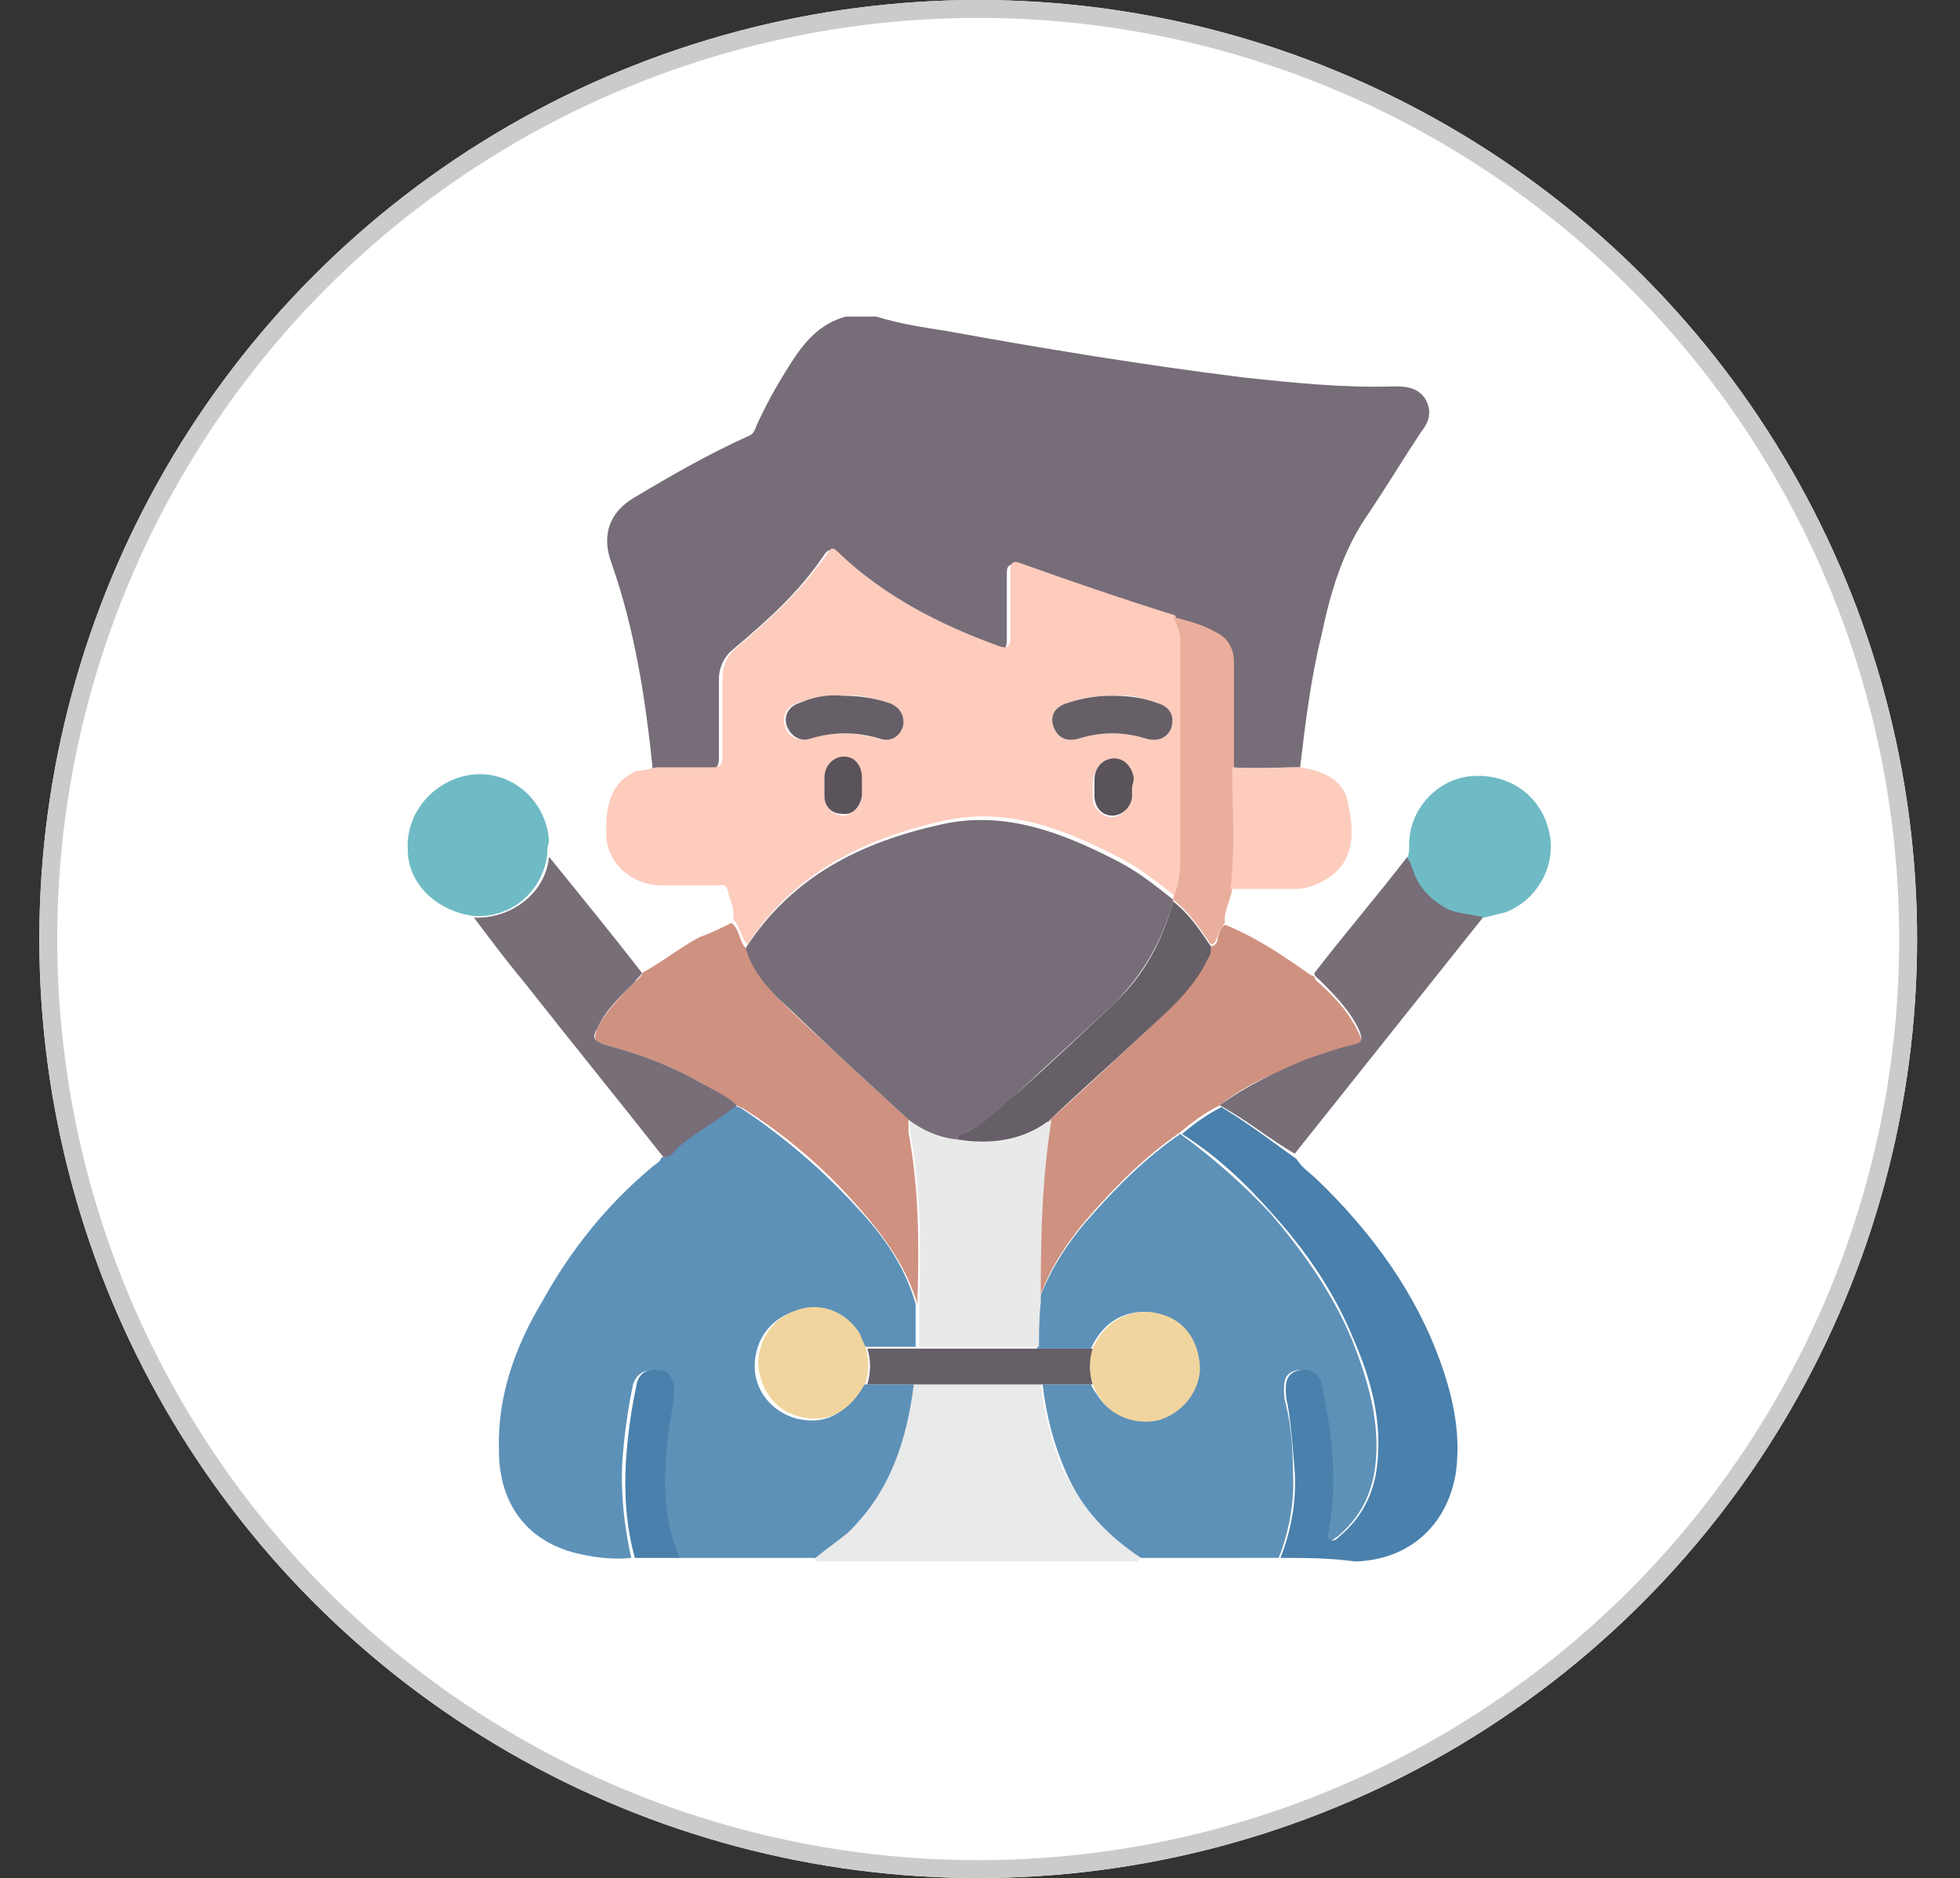 <?xml version="1.0" encoding="utf-8"?>
<!-- Generator: Adobe Illustrator 26.5.0, SVG Export Plug-In . SVG Version: 6.00 Build 0)  -->
<svg version="1.1" id="Layer_1" xmlns="http://www.w3.org/2000/svg" xmlns:xlink="http://www.w3.org/1999/xlink" x="0px" y="0px"
	 viewBox="0 0 109.6 105" style="enable-background:new 0 0 109.6 105;" xml:space="preserve">
<rect x="0" y="0" width="109.6" height="105" fill="#333333" stroke="none"/>
<style type="text/css">
	.st0{fill:#FFFFFF;}
	.st1{fill:none;stroke:#CBCBCB;}
	.st2{fill:#766D78;}
	.st3{fill:#E9EAEA;}
	.st4{fill:#5D91B8;}
	.st5{fill:#FDCCBD;}
	.st6{fill:#CF9180;}
	.st7{fill:#776E78;}
	.st8{fill:#6FBBC5;}
	.st9{fill:#4980AC;}
	.st10{fill:#EAAE9D;}
	.st11{fill:#665F67;}
	.st12{fill:#E9E9E9;}
	.st13{fill:#F1D59E;}
	.st14{fill:#5A5359;}
</style>
<g id="training_icon">
	<g id="Ellipse_542">
		<circle class="st0" cx="54.7" cy="52.5" r="52.5"/>
		<circle class="st1" cx="54.7" cy="52.5" r="52"/>
	</g>
</g>
<g>
	<path class="st2" d="M49,17.7c1.3,0.4,2.6,0.6,3.9,0.8c5.5,1,11,1.9,16.6,2.6c2.8,0.3,5.7,0.6,8.5,0.5c0.7,0,1.3,0.1,1.7,0.7
		c0.4,0.7,0.2,1.3-0.2,1.8c-1,1.5-1.9,3-2.9,4.5c-1.5,2.1-2.2,4.5-2.7,6.9c-0.6,2.4-0.9,4.9-1.2,7.4c-1.3,0-2.5,0.1-3.8,0
		c0-2,0-4,0-5.9c0-0.8-0.4-1.3-1.1-1.7c-0.7-0.4-1.5-0.6-2.3-0.8c-2.9-1-5.7-1.9-8.6-2.9c-0.4-0.1-0.6,0-0.6,0.4c0,1.2,0,2.4,0,3.7
		c0,0.6-0.1,0.7-0.7,0.5c-3.3-1.2-6.3-2.7-8.9-5.2c-0.2-0.2-0.3-0.4-0.6,0c-1.4,2.1-3.2,3.7-5.1,5.3c-0.5,0.4-0.8,1-0.8,1.7
		c0,1.5,0,2.9,0,4.4c0,0.4-0.1,0.6-0.5,0.6c-1.1,0-2.2,0-3.2,0c-0.4-3.9-1-7.8-2.3-11.5c-0.6-1.6-0.1-2.9,1.3-3.7
		c2-1.2,4.1-2.4,6.3-3.4c0.3-0.1,0.4-0.3,0.5-0.6c0.5-1.1,1.1-2.2,1.8-3.3c0.8-1.3,1.7-2.4,3.2-2.8C48,17.7,48.5,17.7,49,17.7z"/>
	<path class="st3" d="M63.8,87.1c-0.1,0.1-0.1,0.1-0.2,0.2c-6,0-11.9,0-17.9,0c-0.1-0.1-0.1-0.1-0.2-0.2c0.6-0.5,1.2-0.9,1.8-1.4
		c2.4-2.2,3.3-5.1,3.7-8.3c2.4,0,4.8,0,7.2,0c0.2,1.7,0.6,3.3,1.3,4.9C60.5,84.3,62,85.8,63.8,87.1z"/>
	<path class="st4" d="M51.1,77.4c-0.4,3.1-1.3,6-3.7,8.3c-0.6,0.5-1.2,0.9-1.8,1.4c-2.6,0-5.2,0-7.8,0c-0.9-2.3-0.9-4.8-0.6-7.2
		c0.1-0.8,0.4-1.5,0.3-2.3c0-0.6-0.3-1-0.9-1c-0.6,0-1,0.2-1.2,0.8c-0.3,1.4-0.5,2.9-0.6,4.3c-0.1,1.8,0.1,3.6,0.5,5.4
		c-0.9,0.1-1.9,0-2.8-0.2c-2.9-0.6-4.6-2.7-4.6-5.8c-0.1-3,0.9-5.8,2.4-8.3c1.6-2.9,3.6-5.4,6.1-7.5c0.2-0.2,0.5-0.3,0.6-0.6
		c0.5,0,0.7-0.4,1-0.7c1-0.8,2.1-1.4,3.1-2.2c0.1,0.1,0.3,0.1,0.4,0.2c2.4,1.6,4.6,3.5,6.5,5.6c1.4,1.5,2.6,3.2,3.2,5.3
		c0,0.8,0,1.6,0,2.4c-1,0-2,0-3,0c-0.1-0.2-0.2-0.4-0.3-0.6c-0.7-1.2-2.1-1.7-3.4-1.4c-1.4,0.4-2.3,1.6-2.3,3.1
		c0,1.3,0.9,2.5,2.3,2.9c1.6,0.4,2.8-0.2,3.7-1.9C49.3,77.4,50.2,77.4,51.1,77.4z"/>
	<path class="st5" d="M36.7,42.9c1.1,0,2.2,0,3.2,0c0.4,0,0.5-0.2,0.5-0.6c0-1.5,0-2.9,0-4.4c0-0.7,0.3-1.3,0.8-1.7
		c1.9-1.6,3.7-3.3,5.1-5.3c0.2-0.4,0.4-0.2,0.6,0c2.5,2.4,5.6,4,8.9,5.2c0.5,0.2,0.7,0.1,0.7-0.5c0-1.2,0-2.4,0-3.7
		c0-0.4,0.1-0.6,0.6-0.4c2.8,1,5.7,2,8.6,2.9c0.2,0.4,0.4,0.8,0.4,1.3c0,4.1,0,8.2,0,12.3c0,0.7-0.1,1.5-0.4,2.1
		c-1-0.8-2-1.6-3.2-2.2c-3.1-1.6-6.2-2.8-9.8-2c-4.4,1-8.3,2.9-10.9,6.9c-0.4-0.4-0.4-1-0.8-1.4c0.1-0.6-0.2-1.1-0.3-1.6
		c-0.1-0.4-0.3-0.3-0.6-0.3c-1,0-2.1,0-3.1,0c-1.7,0-3.2-1.3-3.1-3.1c0-1.5,0.3-2.7,1.7-3.3C35.9,43.1,36.3,43,36.7,42.9z
		 M47.1,38.9c-0.8,0-1.7,0.1-2.5,0.4c-0.6,0.2-0.9,0.7-0.7,1.3c0.1,0.5,0.7,0.9,1.3,0.7c1.3-0.4,2.6-0.4,3.9,0
		c0.6,0.2,1.1-0.1,1.3-0.7c0.2-0.6-0.1-1.1-0.8-1.3C48.8,39,48,38.8,47.1,38.9z M62.2,38.9c-0.8,0-1.7,0.1-2.5,0.4
		c-0.7,0.2-1,0.7-0.8,1.3c0.2,0.6,0.7,0.9,1.4,0.7c1.3-0.4,2.5-0.4,3.8,0c0.6,0.2,1.2-0.1,1.4-0.6c0.2-0.6-0.1-1.1-0.8-1.4
		C63.9,39,63.1,38.8,62.2,38.9z M63.3,44.1C63.3,44.1,63.3,44.1,63.3,44.1c0-0.2,0-0.4,0-0.5c-0.1-0.6-0.5-1.1-1.1-1.1
		c-0.6,0-1,0.5-1.1,1.2c0,0.3,0,0.6,0,0.9c0,0.6,0.5,1,1,1.1c0.5,0,1-0.4,1.1-1C63.3,44.4,63.3,44.3,63.3,44.1z M48.2,44
		C48.2,44,48.2,44,48.2,44c0-0.1,0-0.3,0-0.4c0-0.7-0.4-1.2-1-1.2c-0.6,0-1.1,0.5-1.1,1.2c0,0.3,0,0.7,0,1c0.1,0.6,0.4,0.9,1,1
		c0.5,0,1-0.4,1.1-1C48.2,44.4,48.2,44.2,48.2,44z"/>
	<path class="st6" d="M40.9,51.6c0.5,0.4,0.4,1,0.8,1.4c0.4,1.1,1,2,1.8,2.8c1.1,1.1,2.3,2.2,3.5,3.3c1.3,1.2,2.5,2.3,3.8,3.5
		c0,0.2,0,0.5,0,0.7c0.6,3.2,0.6,6.4,0.5,9.6c-0.6-2-1.8-3.7-3.2-5.3c-1.9-2.2-4.1-4.1-6.5-5.6c-0.1-0.1-0.3-0.1-0.4-0.2
		c-0.6-0.5-1.3-0.8-1.9-1.2c-1.7-1-3.6-1.7-5.5-2.2c-0.6-0.1-0.6-0.4-0.4-0.9c0.5-1,1.3-1.8,2.1-2.6c0.2-0.2,0.4-0.3,0.4-0.5
		c1.1-0.6,2.1-1.4,3.2-2C39.7,52.2,40.3,51.9,40.9,51.6z"/>
	<path class="st7" d="M35.9,54.4c-0.1,0.2-0.3,0.3-0.4,0.5c-0.8,0.8-1.6,1.5-2.1,2.6c-0.3,0.5-0.2,0.7,0.4,0.9
		c1.9,0.5,3.8,1.2,5.5,2.2c0.7,0.4,1.4,0.7,1.9,1.2c-1,0.8-2.1,1.4-3.1,2.2c-0.3,0.2-0.5,0.7-1,0.7c-2.6-3.3-5.2-6.5-7.8-9.8
		c-1-1.2-1.9-2.4-2.8-3.6c2,0.1,4-1.3,4.2-3.4C32.4,50,34.2,52.2,35.9,54.4z"/>
	<path class="st8" d="M30.6,47.8c-0.3,2.2-2.2,3.6-4.2,3.4c-2-0.3-3.6-1.8-3.6-3.7c-0.1-1.9,1.2-3.6,3.1-4.1
		c2.4-0.6,4.7,1.2,4.8,3.7C30.6,47.3,30.6,47.6,30.6,47.8z"/>
	<path class="st9" d="M35.5,87.1c-0.5-1.8-0.6-3.6-0.5-5.4c0.1-1.5,0.3-2.9,0.6-4.3c0.1-0.6,0.6-0.9,1.2-0.8c0.6,0,0.8,0.4,0.9,1
		c0,0.8-0.2,1.6-0.3,2.3c-0.3,2.5-0.4,4.9,0.6,7.2C37,87.1,36.2,87.1,35.5,87.1z"/>
	<path class="st4" d="M63.8,87.1c-1.8-1.2-3.3-2.7-4.2-4.8c-0.7-1.6-1.1-3.2-1.3-4.9c0.9,0,1.8,0,2.7,0c0.1,0.2,0.2,0.4,0.3,0.5
		c0.7,1.2,2.1,1.8,3.4,1.4C66,79,67,77.8,67,76.6c0.1-1.5-0.7-2.7-2.1-3.1c-1.2-0.4-3-0.1-3.9,1.9c-1,0-2,0-3,0c0-0.8,0-1.6,0-2.4
		c0.2-0.7,0.5-1.3,0.8-1.9c0.6-1.1,1.3-2.1,2.2-3.1c1.5-1.7,3.1-3.3,5-4.6c1.8,1.3,3.5,2.8,5,4.4c1.9,2.2,3.5,4.5,4.6,7.1
		c0.9,2.3,1.6,4.6,1.3,7.1c-0.2,1.6-0.9,2.9-2.1,3.9c-0.2,0.1-0.3,0.3-0.5,0.2c-0.2-0.1-0.1-0.4-0.1-0.5c0.5-2.8,0.2-5.5-0.4-8.2
		c-0.1-0.6-0.6-0.8-1.2-0.8c-0.6,0.1-0.8,0.4-0.8,1c0,0.3,0,0.6,0.1,0.9c0.3,1.2,0.4,2.5,0.4,3.8c0.1,1.6-0.2,3.3-0.8,4.8
		C69,87.1,66.4,87.1,63.8,87.1z"/>
	<path class="st9" d="M71.6,87.1c0.6-1.5,0.9-3.2,0.8-4.8c-0.1-1.3-0.2-2.6-0.4-3.8c-0.1-0.3-0.1-0.6-0.1-0.9c0-0.5,0.2-0.9,0.8-1
		c0.6-0.1,1.1,0.2,1.2,0.8c0.6,2.7,0.9,5.5,0.4,8.2c0,0.2-0.2,0.4,0.1,0.5c0.2,0.1,0.4-0.1,0.5-0.2c1.2-1,1.9-2.3,2.1-3.9
		c0.3-2.5-0.3-4.8-1.3-7.1c-1.1-2.7-2.7-5-4.6-7.1c-1.5-1.7-3.1-3.2-5-4.4c0.7-0.6,1.4-1.1,2.2-1.5c1.5,0.9,2.8,1.9,4.2,2.9
		c0.3,0.5,0.8,0.8,1.2,1.2c3,2.9,5.5,6.3,6.9,10.3c0.7,2,1.1,4,0.8,6.1c-0.5,2.9-2.6,4.8-5.6,4.9C74.3,87.1,73,87.1,71.6,87.1z"/>
	<path class="st6" d="M68.2,61.8c-0.8,0.4-1.5,0.9-2.2,1.5c-1.9,1.3-3.5,2.9-5,4.6c-0.8,0.9-1.6,2-2.2,3.1c-0.3,0.6-0.6,1.3-0.8,1.9
		c0-0.3,0-0.6,0-0.9c-0.1-3.1,0-6.2,0.6-9.3c1.7-1.5,3.3-3,5-4.6c1.4-1.3,2.9-2.6,3.9-4.4c0.1-0.3,0.3-0.5,0.2-0.8
		c0.3,0,0.4-0.3,0.4-0.5c0.1-0.3,0.2-0.6,0.4-0.7c1.5,0.6,2.9,1.5,4.2,2.4c0.3,0.2,0.5,0.4,0.8,0.5c0,0.2,0.2,0.3,0.3,0.4
		c0.9,0.8,1.7,1.7,2.2,2.8c0.2,0.4,0.2,0.7-0.3,0.8c-0.9,0.2-1.8,0.5-2.6,0.8C71.4,59.9,69.7,60.6,68.2,61.8z"/>
	<path class="st7" d="M68.2,61.8c1.5-1.1,3.2-1.9,4.9-2.6c0.9-0.3,1.7-0.6,2.6-0.8c0.5-0.1,0.5-0.3,0.3-0.8c-0.5-1.1-1.4-2-2.2-2.8
		c-0.1-0.1-0.3-0.2-0.3-0.4c1.7-2.2,3.5-4.3,5.2-6.5c0.2,0.2,0.2,0.4,0.3,0.6c0.3,1,1,1.7,1.9,2.2c0.7,0.4,1.4,0.3,2.1,0.5
		c-3.5,4.4-7.1,8.9-10.6,13.3C71,63.7,69.7,62.6,68.2,61.8z"/>
	<path class="st10" d="M68.5,51.6c-0.2,0.2-0.3,0.5-0.4,0.7c-0.1,0.2-0.1,0.5-0.4,0.5c-0.6-0.9-1.2-1.8-2.1-2.5c0,0,0-0.1,0-0.1
		c0.3-0.7,0.4-1.4,0.4-2.1c0-4.1,0-8.2,0-12.3c0-0.5-0.2-0.9-0.4-1.3c0.8,0.2,1.6,0.4,2.3,0.8c0.7,0.3,1.1,0.9,1.1,1.7
		c0,2,0,4,0,5.9c-0.1,2.3,0.1,4.6-0.1,6.8C68.8,50.4,68.4,51,68.5,51.6z"/>
	<path class="st8" d="M83,51.3c-0.7-0.2-1.5-0.2-2.1-0.5c-0.9-0.5-1.6-1.2-1.9-2.2c-0.1-0.2-0.1-0.4-0.3-0.6
		c0.1-0.3,0.1-0.5,0.1-0.8c0-1.9,1.5-3.6,3.4-3.8c2.1-0.2,3.9,1,4.4,3c0.5,1.9-0.6,3.9-2.4,4.6C83.8,51.1,83.4,51.2,83,51.3z"/>
	<path class="st5" d="M68.8,49.7c0.3-2.3,0.1-4.5,0.1-6.8c1.3,0.1,2.5,0,3.8,0c1.3,0.2,2.5,0.7,2.7,2.1c0.4,1.9,0.2,3.3-1.3,4.2
		c-0.5,0.3-1.1,0.5-1.7,0.5C71.3,49.7,70.1,49.7,68.8,49.7z"/>
	<path class="st11" d="M61.1,77.4c-0.9,0-1.8,0-2.7,0c-2.4,0-4.8,0-7.2,0c-0.9,0-1.8,0-2.7,0c0.2-0.7,0.2-1.4,0-2c1,0,2,0,3,0
		c2.2,0,4.5,0,6.7,0c1,0,2,0,3,0C60.9,76,60.9,76.7,61.1,77.4z"/>
	<path class="st12" d="M58.1,75.3c-2.2,0-4.5,0-6.7,0c0-0.8,0-1.6,0-2.4c0.1-3.2,0.1-6.4-0.5-9.6c0-0.2,0-0.4,0-0.7
		c0.8,0.6,1.7,1,2.7,1.1c1.9,0.3,3.6,0.1,5.2-1.1c-0.5,3.1-0.6,6.2-0.6,9.3c0,0.3,0,0.6,0,0.9C58.1,73.7,58.1,74.5,58.1,75.3z"/>
	<path class="st13" d="M48.4,75.3c0.2,0.7,0.2,1.4,0,2c-0.9,1.7-2.2,2.3-3.7,1.9c-1.3-0.3-2.2-1.5-2.3-2.9c0-1.5,0.9-2.7,2.3-3.1
		c1.3-0.4,2.7,0.2,3.4,1.4C48.2,74.9,48.3,75.1,48.4,75.3z"/>
	<path class="st2" d="M53.5,63.7c-1-0.1-1.9-0.5-2.7-1.1c-1.3-1.2-2.5-2.3-3.8-3.5c-1.2-1.1-2.3-2.2-3.5-3.3
		c-0.8-0.8-1.5-1.7-1.8-2.8c2.6-4,6.4-5.9,10.9-6.9c3.5-0.8,6.7,0.4,9.8,2c1.2,0.6,2.2,1.4,3.2,2.2c0,0,0,0.1,0,0.1
		c-0.6,2.2-1.7,4.1-3.3,5.7c-1.8,1.7-3.6,3.3-5.4,5c-1,0.9-1.9,1.9-3.2,2.3C53.5,63.5,53.5,63.6,53.5,63.7z"/>
	<path class="st11" d="M47.1,38.9c0.9,0,1.7,0.1,2.6,0.4c0.6,0.2,0.9,0.7,0.8,1.3c-0.2,0.6-0.7,0.9-1.3,0.7c-1.3-0.4-2.6-0.4-3.9,0
		c-0.6,0.2-1.1-0.2-1.3-0.7c-0.2-0.6,0.1-1.1,0.7-1.3C45.4,39,46.3,38.8,47.1,38.9z"/>
	<path class="st11" d="M62.2,38.9c0.9,0,1.7,0.1,2.5,0.4c0.7,0.2,1,0.7,0.8,1.4c-0.2,0.5-0.7,0.8-1.4,0.6c-1.3-0.4-2.5-0.4-3.8,0
		c-0.7,0.2-1.2-0.1-1.4-0.7c-0.2-0.6,0.1-1.1,0.8-1.3C60.6,39,61.4,38.9,62.2,38.9z"/>
	<path class="st14" d="M63.3,44.1c0,0.2,0,0.4,0,0.5c-0.1,0.6-0.6,1-1.1,1c-0.6,0-1-0.5-1-1.1c0-0.3,0-0.6,0-0.9
		c0-0.7,0.5-1.2,1.1-1.2c0.6,0,1,0.5,1.1,1.1C63.4,43.7,63.3,43.9,63.3,44.1C63.3,44.1,63.3,44.1,63.3,44.1z"/>
	<path class="st14" d="M48.2,44c0,0.2,0,0.4,0,0.5c-0.1,0.6-0.5,1.1-1.1,1c-0.6,0-1-0.4-1-1c0-0.3,0-0.7,0-1c0-0.7,0.5-1.2,1.1-1.2
		c0.6,0,1,0.5,1,1.2C48.2,43.8,48.2,43.9,48.2,44C48.2,44,48.2,44,48.2,44z"/>
	<path class="st13" d="M61.1,77.4c-0.2-0.7-0.2-1.4,0-2c0.9-2,2.7-2.3,3.9-1.9c1.4,0.4,2.1,1.7,2.1,3.1c-0.1,1.3-1,2.4-2.3,2.8
		c-1.3,0.3-2.7-0.2-3.4-1.4C61.2,77.7,61.2,77.5,61.1,77.4z"/>
	<path class="st11" d="M53.5,63.7c0-0.1,0-0.2,0.2-0.3c1.3-0.4,2.2-1.5,3.2-2.3c1.8-1.6,3.6-3.3,5.4-5c1.7-1.6,2.7-3.5,3.3-5.7
		c0.9,0.7,1.5,1.6,2.1,2.5c0.1,0.3-0.1,0.6-0.2,0.8c-0.9,1.8-2.4,3-3.9,4.4c-1.6,1.5-3.3,3-5,4.6C57.1,63.8,55.3,64,53.5,63.7z"/>
</g>
</svg>
